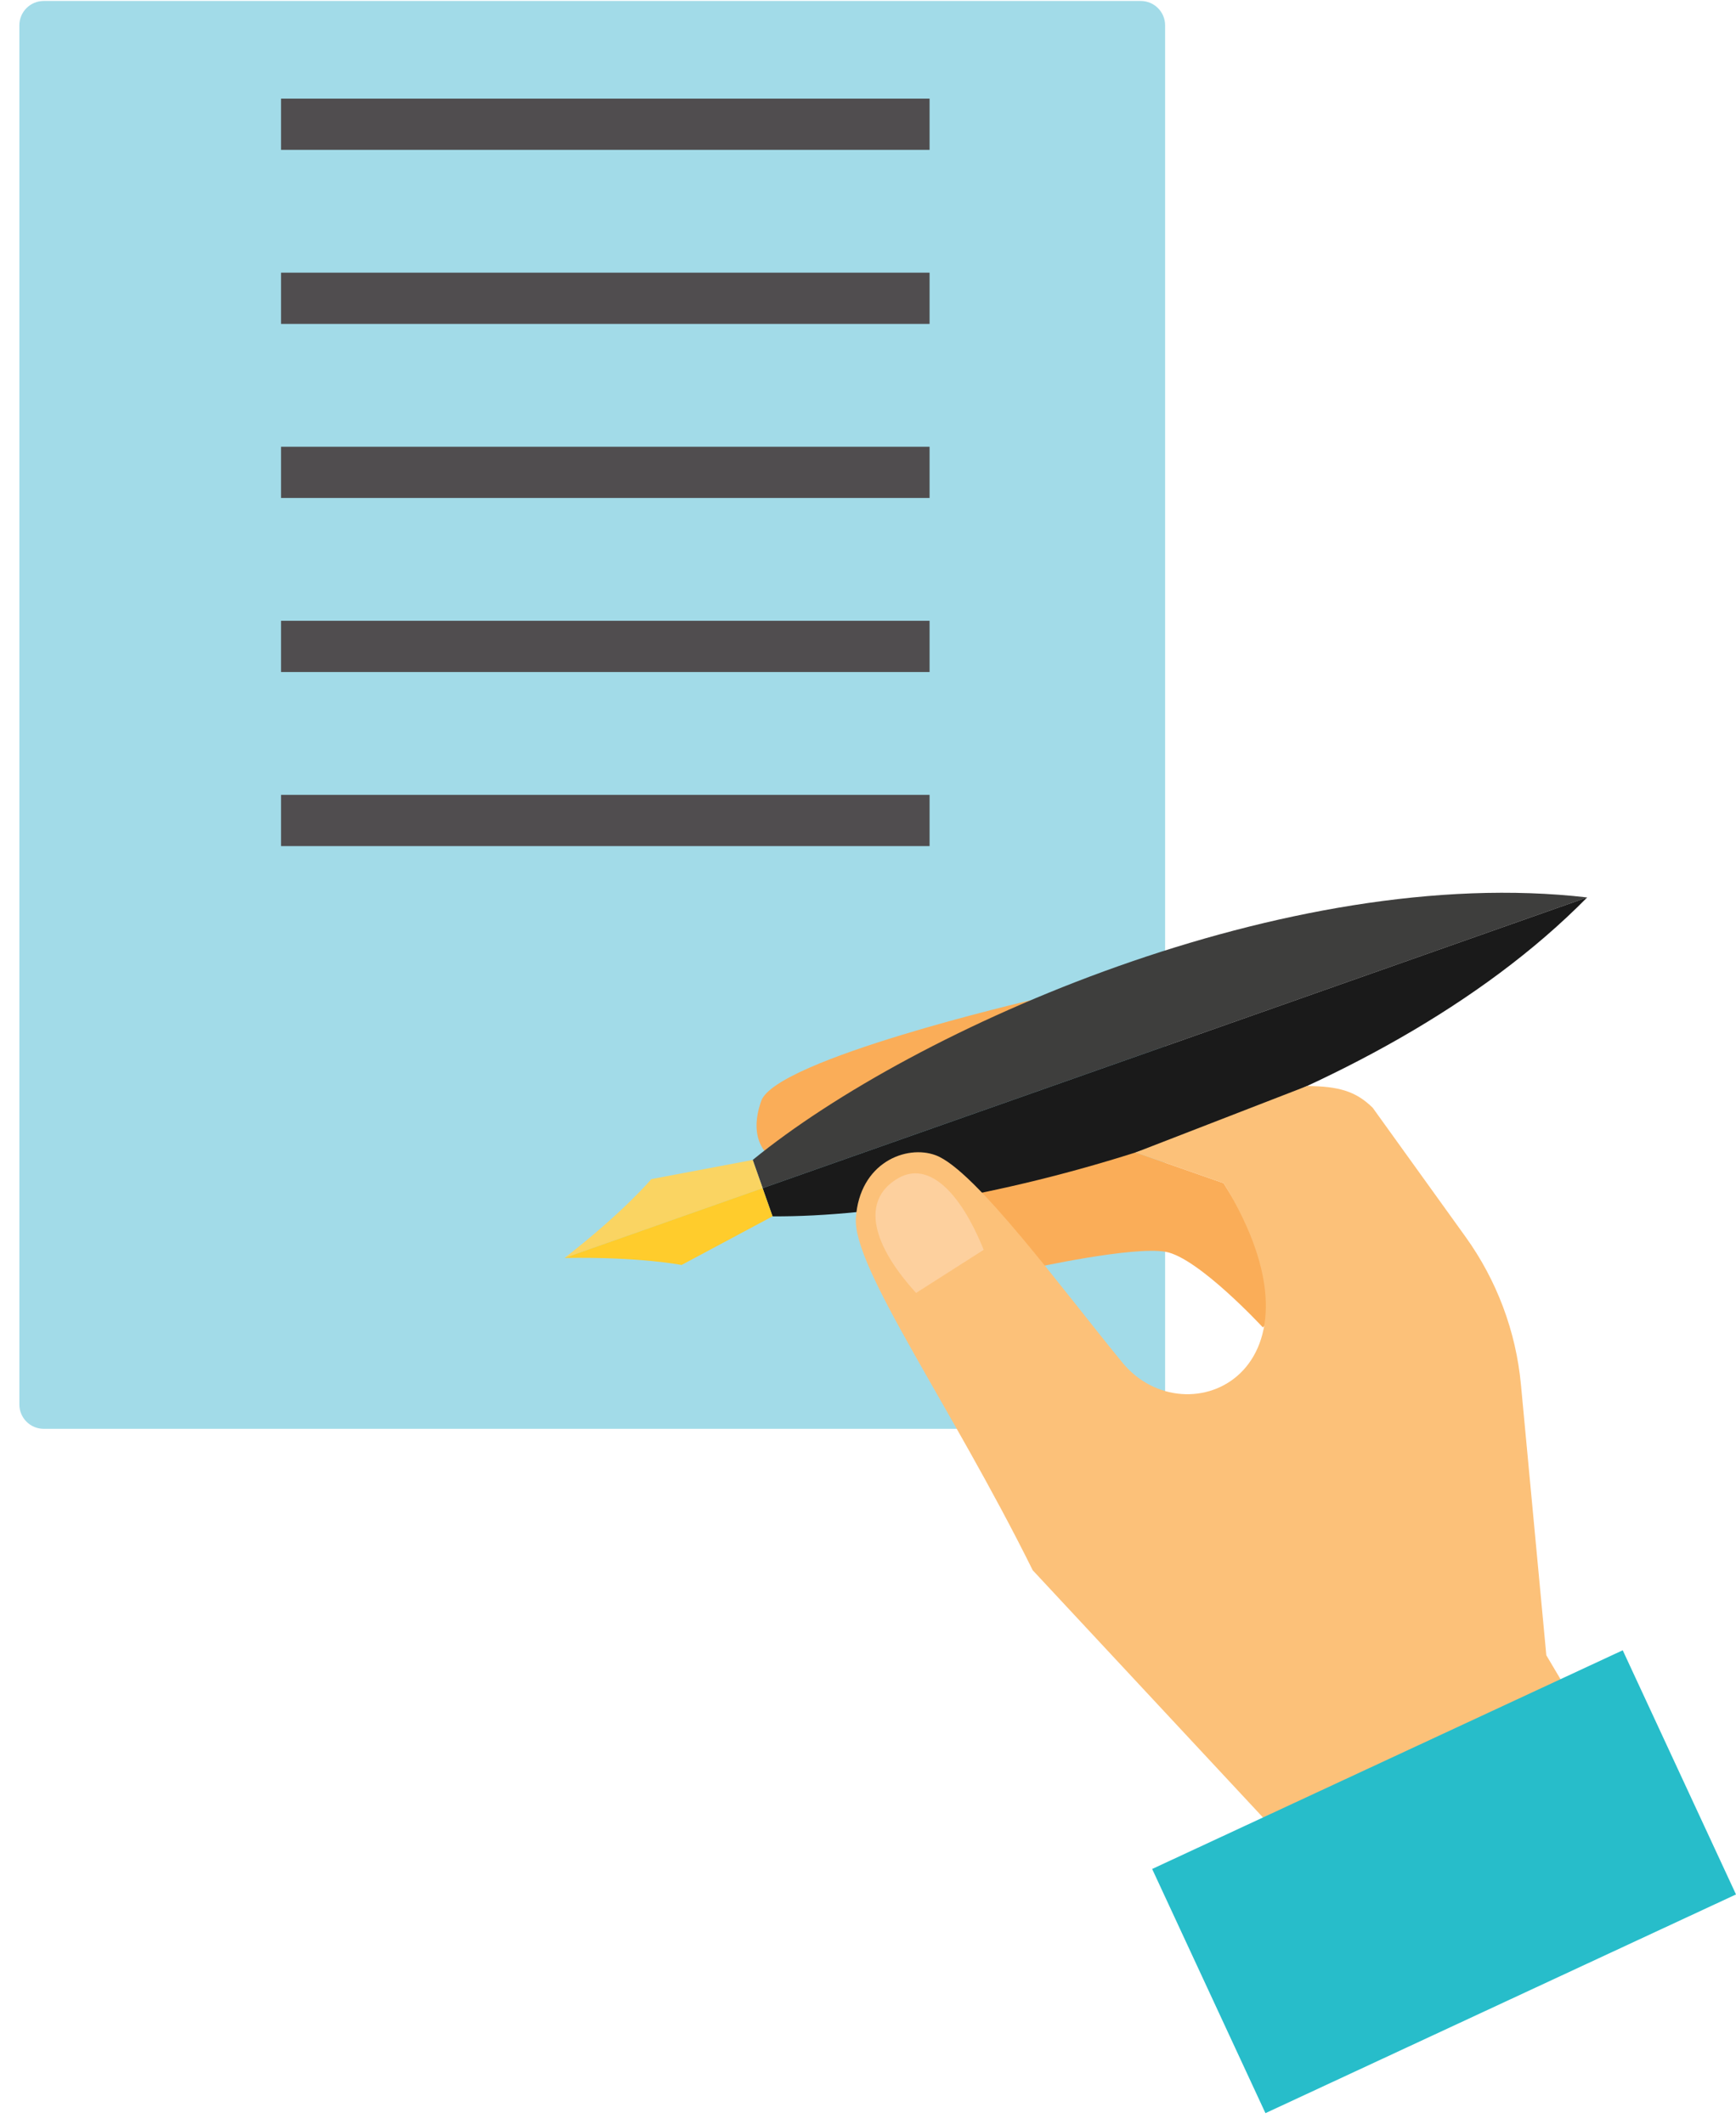 <svg width="76" height="93" viewBox="0 0 76 93" fill="none" xmlns="http://www.w3.org/2000/svg">
<path d="M49.941 0.043H1.913C1.325 0.043 0.848 0.52 0.848 1.108V61.491C0.848 62.08 1.325 62.557 1.913 62.557H51.007V1.108C51.007 0.52 50.529 0.043 49.942 0.043H49.941Z" fill="#A2DBE8"/>
<path d="M40.696 4.318H12.304V6.561H40.696V4.318Z" fill="#504D4F"/>
<path d="M40.696 11.938H12.304V14.181H40.696V11.938Z" fill="#504D4F"/>
<path d="M40.696 19.56H12.304V21.802H40.696V19.56Z" fill="#504D4F"/>
<path d="M40.696 27.18H12.304V29.423H40.696V27.18Z" fill="#504D4F"/>
<path d="M40.696 34.801H12.304V37.044H40.696V34.801Z" fill="#504D4F"/>
<path d="M50.867 45.132L34.391 51.064C33.786 50.832 32.658 50.114 33.325 48.203C33.96 46.384 45.115 43.796 45.115 43.796L50.867 45.132Z" fill="#FAAD58"/>
<path d="M45.179 55.528C45.179 55.528 49.597 54.55 51.032 54.807C52.465 55.064 55.286 58.117 55.286 58.117L56.621 56.762L53.569 51.802L47.821 49.792L42.131 52.018L45.179 55.529V55.528Z" fill="#FAAD58"/>
<path d="M69.485 39.292L33.388 52.02L32.953 50.785C40.007 45.018 56.373 37.771 69.485 39.292Z" fill="#3E3E3D"/>
<path d="M33.821 53.254L33.386 52.02L69.484 39.292C60.219 48.704 42.928 53.323 33.82 53.254H33.821Z" fill="#1A1A1A"/>
<path d="M32.953 50.785L28.513 51.624C28.513 51.624 27.338 53.037 24.714 55.077L33.388 52.02L32.953 50.785Z" fill="#FAD462"/>
<path d="M33.821 53.254L29.836 55.385C29.836 55.385 28.037 55.02 24.713 55.077L33.386 52.02L33.821 53.254Z" fill="#FFCC2C"/>
<path d="M67.697 72.477L66.585 60.622C66.367 58.287 65.528 56.055 64.159 54.15L60.097 48.502C59.345 47.761 58.584 47.561 57.225 47.548L49.721 50.456L53.569 51.803C58.651 60.065 51.941 63.073 49.137 59.657C46.506 56.452 42.686 51.222 40.964 50.58C39.685 50.103 37.626 50.896 37.469 53.332C37.33 55.508 41.611 61.484 45.211 68.749L55.119 79.388L59.381 84.019L70.379 76.995L67.7 72.478L67.697 72.477Z" fill="#FCC179"/>
<path d="M39.342 51.573C40.621 50.856 42.001 52.09 43.065 54.72L40.105 56.608C37.943 54.227 37.834 52.418 39.343 51.573H39.342Z" fill="#FDD09E"/>
<path d="M50.44 81.828L71.041 72.253L76 82.943L55.4 92.519L50.44 81.828Z" fill="#27BDCA"/>
</svg>
